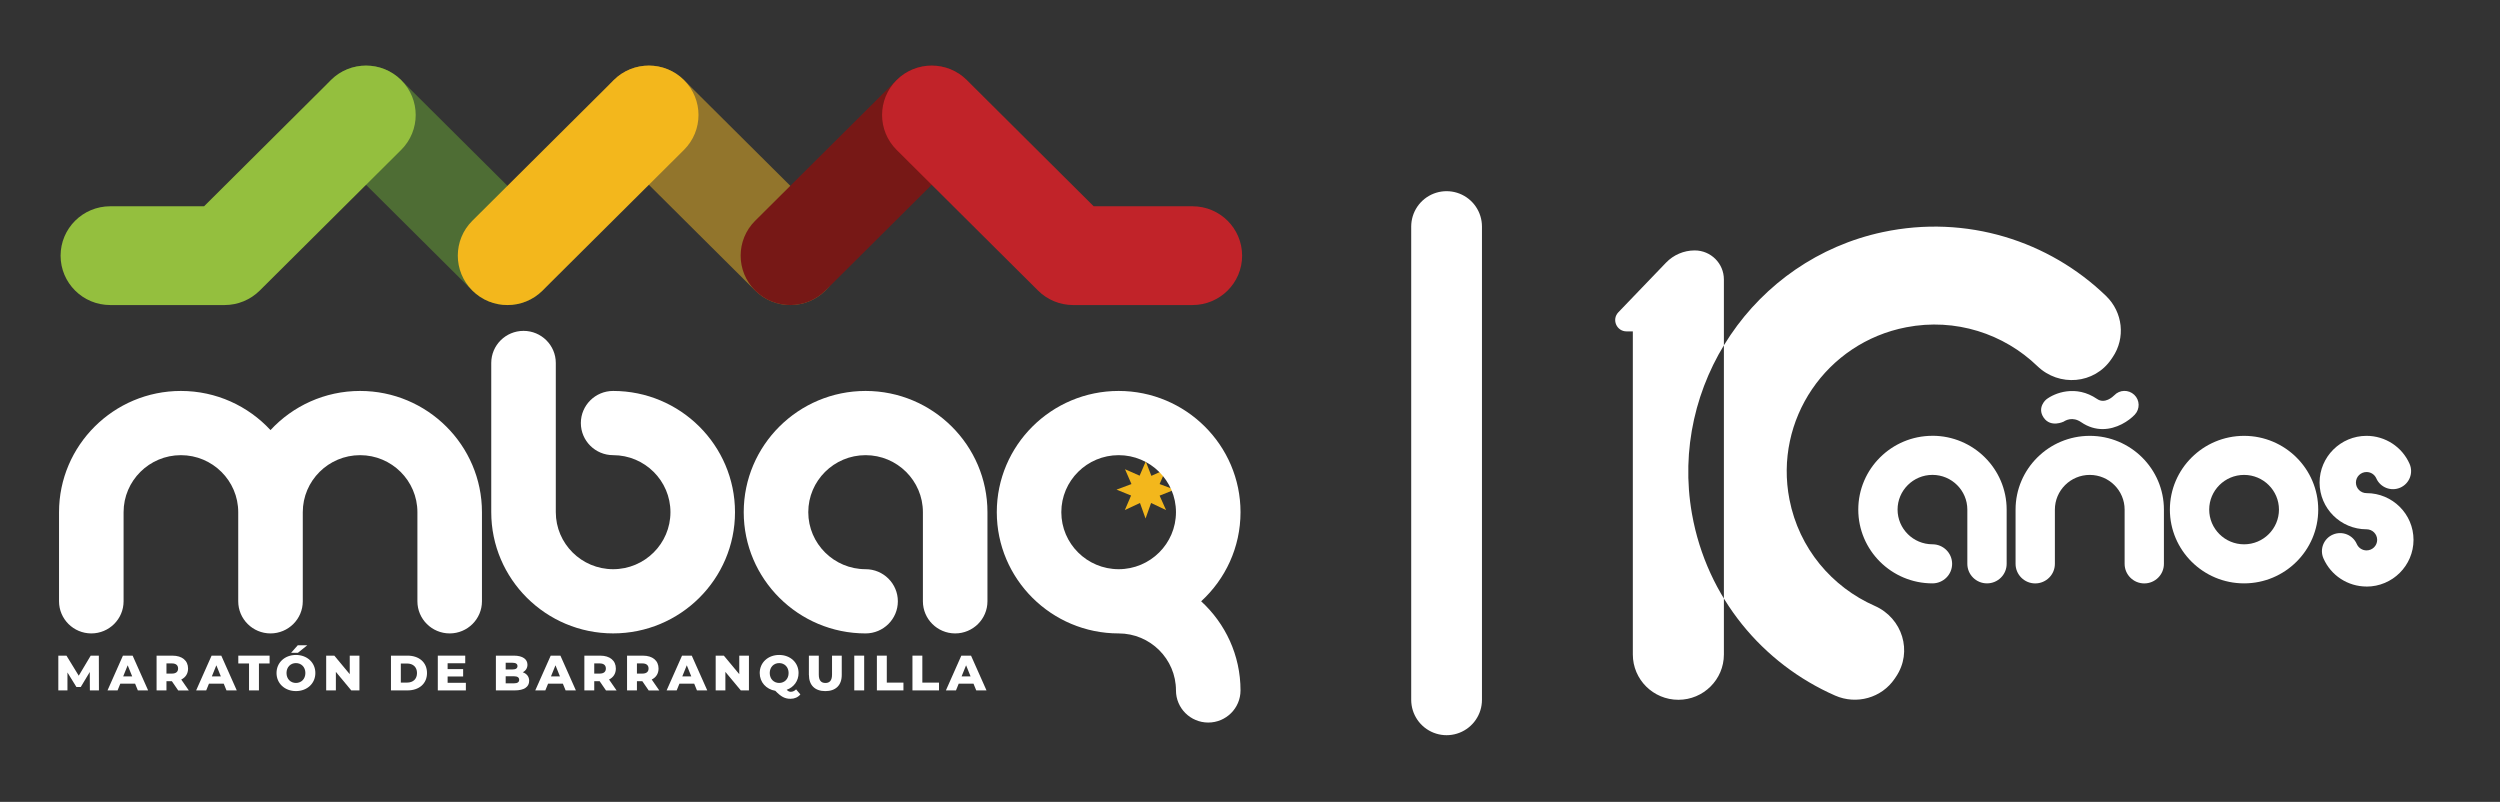 <svg width="106" height="34" viewBox="0 0 106 34" fill="none" xmlns="http://www.w3.org/2000/svg">
<rect x="0" y="0" width="106" height="34" fill="#333333" stroke="none"/>
<g clip-path="url(#clip0_505_1218)">
<path d="M48.32 20.169L48.581 19.564L48.818 20.176L49.441 19.895L49.167 20.524L49.801 20.761L49.167 21.015L49.441 21.627L48.806 21.327L48.571 21.985L48.335 21.327L47.693 21.627L47.958 21.01L47.34 20.761L47.974 20.524L47.7 19.895L48.32 20.169Z" fill="#F3B71C"/>
<mask id="mask0_505_1218" style="mask-type:luminance" maskUnits="userSpaceOnUse" x="0" y="0" width="106" height="34">
<path d="M105.091 0H-3.05176e-05V34H105.091V0Z" fill="white"/>
</mask>
<g mask="url(#mask0_505_1218)">
<path d="M15.268 16.576C13.767 16.576 12.414 17.216 11.469 18.236C10.524 17.216 9.171 16.576 7.67 16.576C4.822 16.576 2.503 18.883 2.503 21.716V25.495C2.503 26.247 3.116 26.857 3.872 26.857C4.627 26.857 5.24 26.247 5.24 25.495V21.716C5.24 20.383 6.33 19.299 7.67 19.299C9.011 19.299 10.101 20.383 10.101 21.716V25.495C10.101 26.247 10.714 26.857 11.469 26.857C12.225 26.857 12.838 26.247 12.838 25.495V21.716C12.838 20.383 13.928 19.299 15.268 19.299C16.608 19.299 17.698 20.383 17.698 21.716V25.495C17.698 26.247 18.311 26.857 19.067 26.857C19.822 26.857 20.435 26.247 20.435 25.495V21.716C20.435 18.883 18.118 16.576 15.268 16.576Z" fill="white"/>
<path d="M50.929 25.495C51.955 24.555 52.598 23.21 52.598 21.716C52.598 18.883 50.279 16.576 47.431 16.576C44.582 16.576 42.264 18.881 42.264 21.716C42.264 24.552 44.581 26.857 47.431 26.857C48.771 26.857 49.861 27.941 49.861 29.274C49.861 30.026 50.474 30.636 51.23 30.636C51.985 30.636 52.598 30.026 52.598 29.274C52.598 27.781 51.955 26.436 50.929 25.495ZM45 21.716C45 20.383 46.09 19.299 47.431 19.299C48.771 19.299 49.861 20.383 49.861 21.716C49.861 23.05 48.771 24.134 47.431 24.134C46.09 24.134 45 23.05 45 21.716Z" fill="white"/>
<path d="M25.997 16.576C25.241 16.576 24.628 17.186 24.628 17.937C24.628 18.689 25.241 19.299 25.997 19.299C27.337 19.299 28.427 20.383 28.427 21.716C28.427 23.05 27.337 24.134 25.997 24.134C24.656 24.134 23.566 23.05 23.566 21.716V15.39C23.566 14.639 22.953 14.029 22.198 14.029C21.442 14.029 20.829 14.639 20.829 15.39V21.716C20.829 24.55 23.147 26.856 25.997 26.856C28.847 26.856 31.164 24.55 31.164 21.716C31.164 18.882 28.845 16.576 25.997 16.576Z" fill="white"/>
<path d="M36.701 16.576C33.852 16.576 31.534 18.883 31.534 21.716C31.534 24.55 33.852 26.857 36.701 26.857C37.456 26.857 38.069 26.247 38.069 25.495C38.069 24.744 37.456 24.134 36.701 24.134C35.361 24.134 34.271 23.05 34.271 21.716C34.271 20.383 35.361 19.299 36.701 19.299C38.041 19.299 39.131 20.383 39.131 21.716V25.495C39.131 26.247 39.744 26.857 40.5 26.857C41.255 26.857 41.868 26.247 41.868 25.495V21.716C41.868 18.883 39.55 16.576 36.701 16.576Z" fill="white"/>
<path d="M3.811 29.273L3.806 28.493L3.425 29.128H3.239L2.86 28.513V29.273H2.473V27.799H2.818L3.339 28.65L3.846 27.799H4.191L4.195 29.273H3.811Z" fill="white"/>
<path d="M5.728 28.987H5.101L4.985 29.274H4.558L5.212 27.8H5.624L6.281 29.274H5.845L5.728 28.987ZM5.605 28.68L5.414 28.208L5.223 28.68H5.604H5.605Z" fill="white"/>
<path d="M7.287 28.882H7.058V29.274H6.639V27.8H7.316C7.72 27.8 7.974 28.008 7.974 28.346C7.974 28.563 7.869 28.722 7.685 28.812L8.005 29.275H7.556L7.287 28.883V28.882ZM7.291 28.128H7.058V28.56H7.291C7.465 28.56 7.551 28.48 7.551 28.346C7.551 28.212 7.465 28.129 7.291 28.129" fill="white"/>
<path d="M9.486 28.987H8.86L8.743 29.274H8.316L8.971 27.8H9.383L10.039 29.274H9.603L9.486 28.987ZM9.364 28.68L9.173 28.208L8.982 28.68H9.362H9.364Z" fill="white"/>
<path d="M10.559 28.131H10.104V27.799H11.431V28.131H10.979V29.273H10.559V28.131Z" fill="white"/>
<path d="M11.725 28.536C11.725 28.094 12.074 27.77 12.548 27.77C13.022 27.77 13.371 28.094 13.371 28.536C13.371 28.978 13.022 29.302 12.548 29.302C12.074 29.302 11.725 28.978 11.725 28.536ZM12.948 28.536C12.948 28.281 12.772 28.115 12.548 28.115C12.324 28.115 12.148 28.281 12.148 28.536C12.148 28.791 12.323 28.957 12.548 28.957C12.773 28.957 12.948 28.791 12.948 28.536ZM12.625 27.36H13.027L12.63 27.68H12.341L12.625 27.36Z" fill="white"/>
<path d="M15.24 27.799V29.273H14.894L14.241 28.488V29.273H13.83V27.799H14.175L14.829 28.585V27.799H15.24Z" fill="white"/>
<path d="M16.577 27.799H17.277C17.769 27.799 18.105 28.084 18.105 28.536C18.105 28.989 17.768 29.273 17.277 29.273H16.577V27.799ZM17.26 28.942C17.512 28.942 17.681 28.793 17.681 28.537C17.681 28.282 17.512 28.133 17.26 28.133H16.995V28.942H17.26Z" fill="white"/>
<path d="M19.753 28.951V29.274H18.563V27.799H19.726V28.122H18.979V28.37H19.637V28.683H18.979V28.951H19.753Z" fill="white"/>
<path d="M22.436 28.869C22.436 29.124 22.224 29.273 21.827 29.273H21.026V27.799H21.784C22.173 27.799 22.364 27.957 22.364 28.184C22.364 28.325 22.293 28.438 22.166 28.504C22.333 28.563 22.437 28.689 22.437 28.868M21.441 28.101V28.385H21.729C21.869 28.385 21.941 28.337 21.941 28.242C21.941 28.148 21.869 28.101 21.729 28.101H21.441ZM22.013 28.823C22.013 28.723 21.936 28.674 21.793 28.674H21.441V28.973H21.793C21.936 28.973 22.013 28.925 22.013 28.823Z" fill="white"/>
<path d="M23.865 28.987H23.239L23.122 29.274H22.695L23.35 27.8H23.762L24.418 29.274H23.982L23.865 28.987ZM23.742 28.68L23.552 28.208L23.361 28.68H23.741H23.742Z" fill="white"/>
<path d="M25.425 28.882H25.196V29.274H24.777V27.8H25.454C25.858 27.8 26.112 28.008 26.112 28.346C26.112 28.563 26.006 28.722 25.823 28.812L26.143 29.275H25.694L25.425 28.883V28.882ZM25.429 28.128H25.196V28.56H25.429C25.603 28.56 25.689 28.48 25.689 28.346C25.689 28.212 25.603 28.129 25.429 28.129" fill="white"/>
<path d="M27.235 28.882H27.006V29.274H26.587V27.8H27.264C27.668 27.8 27.922 28.008 27.922 28.346C27.922 28.563 27.816 28.722 27.633 28.812L27.953 29.275H27.504L27.235 28.883V28.882ZM27.238 28.128H27.006V28.56H27.238C27.412 28.56 27.499 28.48 27.499 28.346C27.499 28.212 27.412 28.129 27.238 28.129" fill="white"/>
<path d="M29.434 28.987H28.808L28.691 29.274H28.264L28.918 27.8H29.331L29.988 29.274H29.551L29.434 28.987ZM29.311 28.68L29.12 28.208L28.929 28.68H29.31H29.311Z" fill="white"/>
<path d="M31.755 27.799V29.273H31.41L30.756 28.488V29.273H30.345V27.799H30.691L31.345 28.585V27.799H31.755Z" fill="white"/>
<path d="M33.936 29.444C33.836 29.563 33.69 29.629 33.521 29.629C33.28 29.629 33.121 29.546 32.873 29.29C32.484 29.224 32.212 28.926 32.212 28.536C32.212 28.094 32.562 27.77 33.036 27.77C33.51 27.77 33.859 28.094 33.859 28.536C33.859 28.871 33.659 29.139 33.356 29.247C33.415 29.31 33.467 29.332 33.53 29.332C33.61 29.332 33.688 29.296 33.754 29.229L33.936 29.444ZM33.037 28.957C33.261 28.957 33.437 28.791 33.437 28.536C33.437 28.281 33.262 28.115 33.037 28.115C32.812 28.115 32.637 28.281 32.637 28.536C32.637 28.791 32.813 28.957 33.037 28.957Z" fill="white"/>
<path d="M34.297 28.617V27.8H34.717V28.605C34.717 28.858 34.823 28.958 34.998 28.958C35.173 28.958 35.278 28.858 35.278 28.605V27.8H35.69V28.617C35.69 29.058 35.432 29.303 34.994 29.303C34.556 29.303 34.299 29.056 34.299 28.617" fill="white"/>
<path d="M36.641 27.799H36.221V29.273H36.641V27.799Z" fill="white"/>
<path d="M37.18 27.799H37.6V28.943H38.306V29.273H37.18V27.799Z" fill="white"/>
<path d="M38.688 27.799H39.107V28.943H39.814V29.273H38.688V27.799Z" fill="white"/>
<path d="M41.276 28.987H40.649L40.533 29.274H40.106L40.76 27.8H41.172L41.828 29.274H41.393L41.276 28.987ZM41.153 28.68L40.962 28.208L40.771 28.68H41.152H41.153Z" fill="white"/>
<path d="M21.517 12.934C20.978 12.934 20.439 12.729 20.028 12.32L14.032 6.356C13.21 5.538 13.21 4.212 14.032 3.395C14.854 2.577 16.186 2.577 17.009 3.395L23.004 9.359C23.826 10.177 23.826 11.502 23.004 12.32C22.593 12.729 22.054 12.934 21.515 12.934" fill="#4E6D34"/>
<path d="M33.509 12.934C32.97 12.934 32.431 12.729 32.02 12.32L26.025 6.356C25.202 5.538 25.202 4.212 26.025 3.395C26.847 2.577 28.179 2.577 29.001 3.395L34.997 9.359C35.819 10.177 35.819 11.502 34.997 12.32C34.586 12.729 34.047 12.934 33.508 12.934" fill="#92752C"/>
<path d="M33.509 12.934C32.97 12.934 32.431 12.729 32.02 12.32C31.198 11.502 31.198 10.176 32.02 9.359L38.016 3.395C38.838 2.577 40.17 2.577 40.992 3.395C41.815 4.213 41.815 5.538 40.992 6.356L34.997 12.32C34.586 12.729 34.047 12.934 33.508 12.934" fill="#771816"/>
<path d="M9.525 12.934H4.674C3.511 12.934 2.569 11.996 2.569 10.841C2.569 9.685 3.511 8.746 4.674 8.746H8.653L14.032 3.395C14.854 2.577 16.186 2.577 17.009 3.395C17.831 4.213 17.831 5.538 17.009 6.356L11.013 12.32C10.618 12.713 10.082 12.934 9.524 12.934" fill="#94BF3E"/>
<path d="M50.563 12.934H45.502C44.943 12.934 44.408 12.714 44.013 12.32L38.017 6.356C37.195 5.538 37.195 4.212 38.017 3.395C38.839 2.577 40.171 2.577 40.993 3.395L46.372 8.746H50.562C51.725 8.746 52.666 9.684 52.666 10.841C52.666 11.997 51.723 12.934 50.562 12.934" fill="#C12329"/>
<path d="M21.517 12.934C20.978 12.934 20.439 12.729 20.028 12.32C19.205 11.502 19.205 10.176 20.028 9.359L26.023 3.395C26.846 2.577 28.179 2.577 29 3.395C29.822 4.213 29.822 5.538 29 6.356L23.004 12.32C22.593 12.729 22.054 12.934 21.515 12.934" fill="#F3B71C"/>
<path d="M89.576 15.146L89.52 15.229C88.802 16.288 87.307 16.413 86.385 15.524C84.964 14.153 82.915 13.471 80.826 13.876C77.43 14.531 75.213 17.802 75.873 21.179C76.279 23.258 77.68 24.893 79.49 25.69C80.665 26.208 81.108 27.634 80.39 28.694L80.335 28.776C79.781 29.594 78.716 29.891 77.809 29.492C74.738 28.142 72.371 25.344 71.74 21.791C70.771 16.323 74.373 11.004 79.831 9.841C83.384 9.085 86.886 10.219 89.298 12.55C90.01 13.238 90.131 14.33 89.576 15.147M68.967 14.05H69.232V27.751C69.232 28.812 70.097 29.671 71.163 29.671C72.228 29.671 73.093 28.811 73.093 27.751V11.849C73.093 11.169 72.54 10.618 71.856 10.618C71.396 10.618 70.957 10.806 70.64 11.136L68.618 13.241C68.326 13.546 68.543 14.051 68.966 14.051" fill="white"/>
<path d="M88.605 20.136C89.421 20.136 90.084 20.797 90.084 21.607V23.908C90.084 24.365 90.457 24.737 90.917 24.737C91.377 24.737 91.75 24.366 91.75 23.908V21.607C91.75 19.882 90.339 18.48 88.606 18.48C86.872 18.48 85.46 19.883 85.46 21.607V23.908C85.46 24.365 85.834 24.737 86.293 24.737C86.753 24.737 87.127 24.366 87.127 23.908V21.607C87.127 20.796 87.791 20.136 88.606 20.136" fill="white"/>
<path d="M95.149 24.735C96.883 24.735 98.293 23.332 98.293 21.607C98.293 19.883 96.882 18.48 95.149 18.48C93.415 18.48 92.003 19.883 92.003 21.607C92.003 23.332 93.414 24.735 95.149 24.735ZM95.149 23.079C94.333 23.079 93.67 22.418 93.67 21.607C93.67 20.797 94.333 20.136 95.149 20.136C95.965 20.136 96.628 20.797 96.628 21.607C96.628 22.418 95.965 23.079 95.149 23.079Z" fill="white"/>
<path d="M81.936 18.478C80.202 18.478 78.791 19.882 78.791 21.607C78.791 23.333 80.202 24.735 81.936 24.735C82.396 24.735 82.77 24.365 82.77 23.907C82.77 23.448 82.396 23.078 81.936 23.078C81.12 23.078 80.457 22.417 80.457 21.606C80.457 20.796 81.121 20.135 81.936 20.135C82.751 20.135 83.415 20.796 83.415 21.606V23.907C83.415 24.364 83.789 24.735 84.249 24.735C84.709 24.735 85.082 24.365 85.082 23.907V21.606C85.082 19.881 83.671 18.477 81.938 18.477" fill="white"/>
<path d="M100.343 24.869C99.547 24.869 98.83 24.4 98.513 23.673C98.344 23.284 98.525 22.833 98.916 22.666C99.306 22.499 99.76 22.678 99.928 23.067C100 23.231 100.162 23.337 100.342 23.337C100.59 23.337 100.792 23.137 100.792 22.89C100.792 22.643 100.59 22.442 100.342 22.442C99.243 22.442 98.35 21.554 98.35 20.461C98.35 19.369 99.243 18.48 100.342 18.48C101.133 18.48 101.849 18.946 102.166 19.668C102.336 20.055 102.159 20.507 101.77 20.677C101.38 20.846 100.925 20.669 100.755 20.282C100.683 20.119 100.522 20.014 100.342 20.014C100.093 20.014 99.891 20.214 99.891 20.461C99.891 20.708 100.093 20.909 100.342 20.909C101.44 20.909 102.333 21.797 102.333 22.89C102.333 23.983 101.439 24.871 100.342 24.871" fill="white"/>
<path d="M89.15 18.193C88.859 18.193 88.549 18.112 88.24 17.9C87.874 17.649 87.573 17.825 87.49 17.884L87.499 17.877C87.499 17.877 86.953 18.145 86.653 17.71C86.354 17.274 86.758 16.939 86.758 16.939C87.112 16.662 88.018 16.301 88.918 16.917C89.242 17.139 89.581 16.825 89.646 16.76C89.873 16.52 90.25 16.512 90.491 16.738C90.732 16.965 90.741 17.343 90.513 17.583C90.263 17.847 89.747 18.193 89.15 18.193Z" fill="white"/>
<path d="M61.335 9.606V29.672" stroke="white" stroke-width="3" stroke-miterlimit="10" stroke-linecap="round"/>
</g>
</g>
<defs>
<clipPath id="clip0_505_1218">
<rect width="105.091" height="34" fill="white"/>
</clipPath>
</defs>
</svg>
